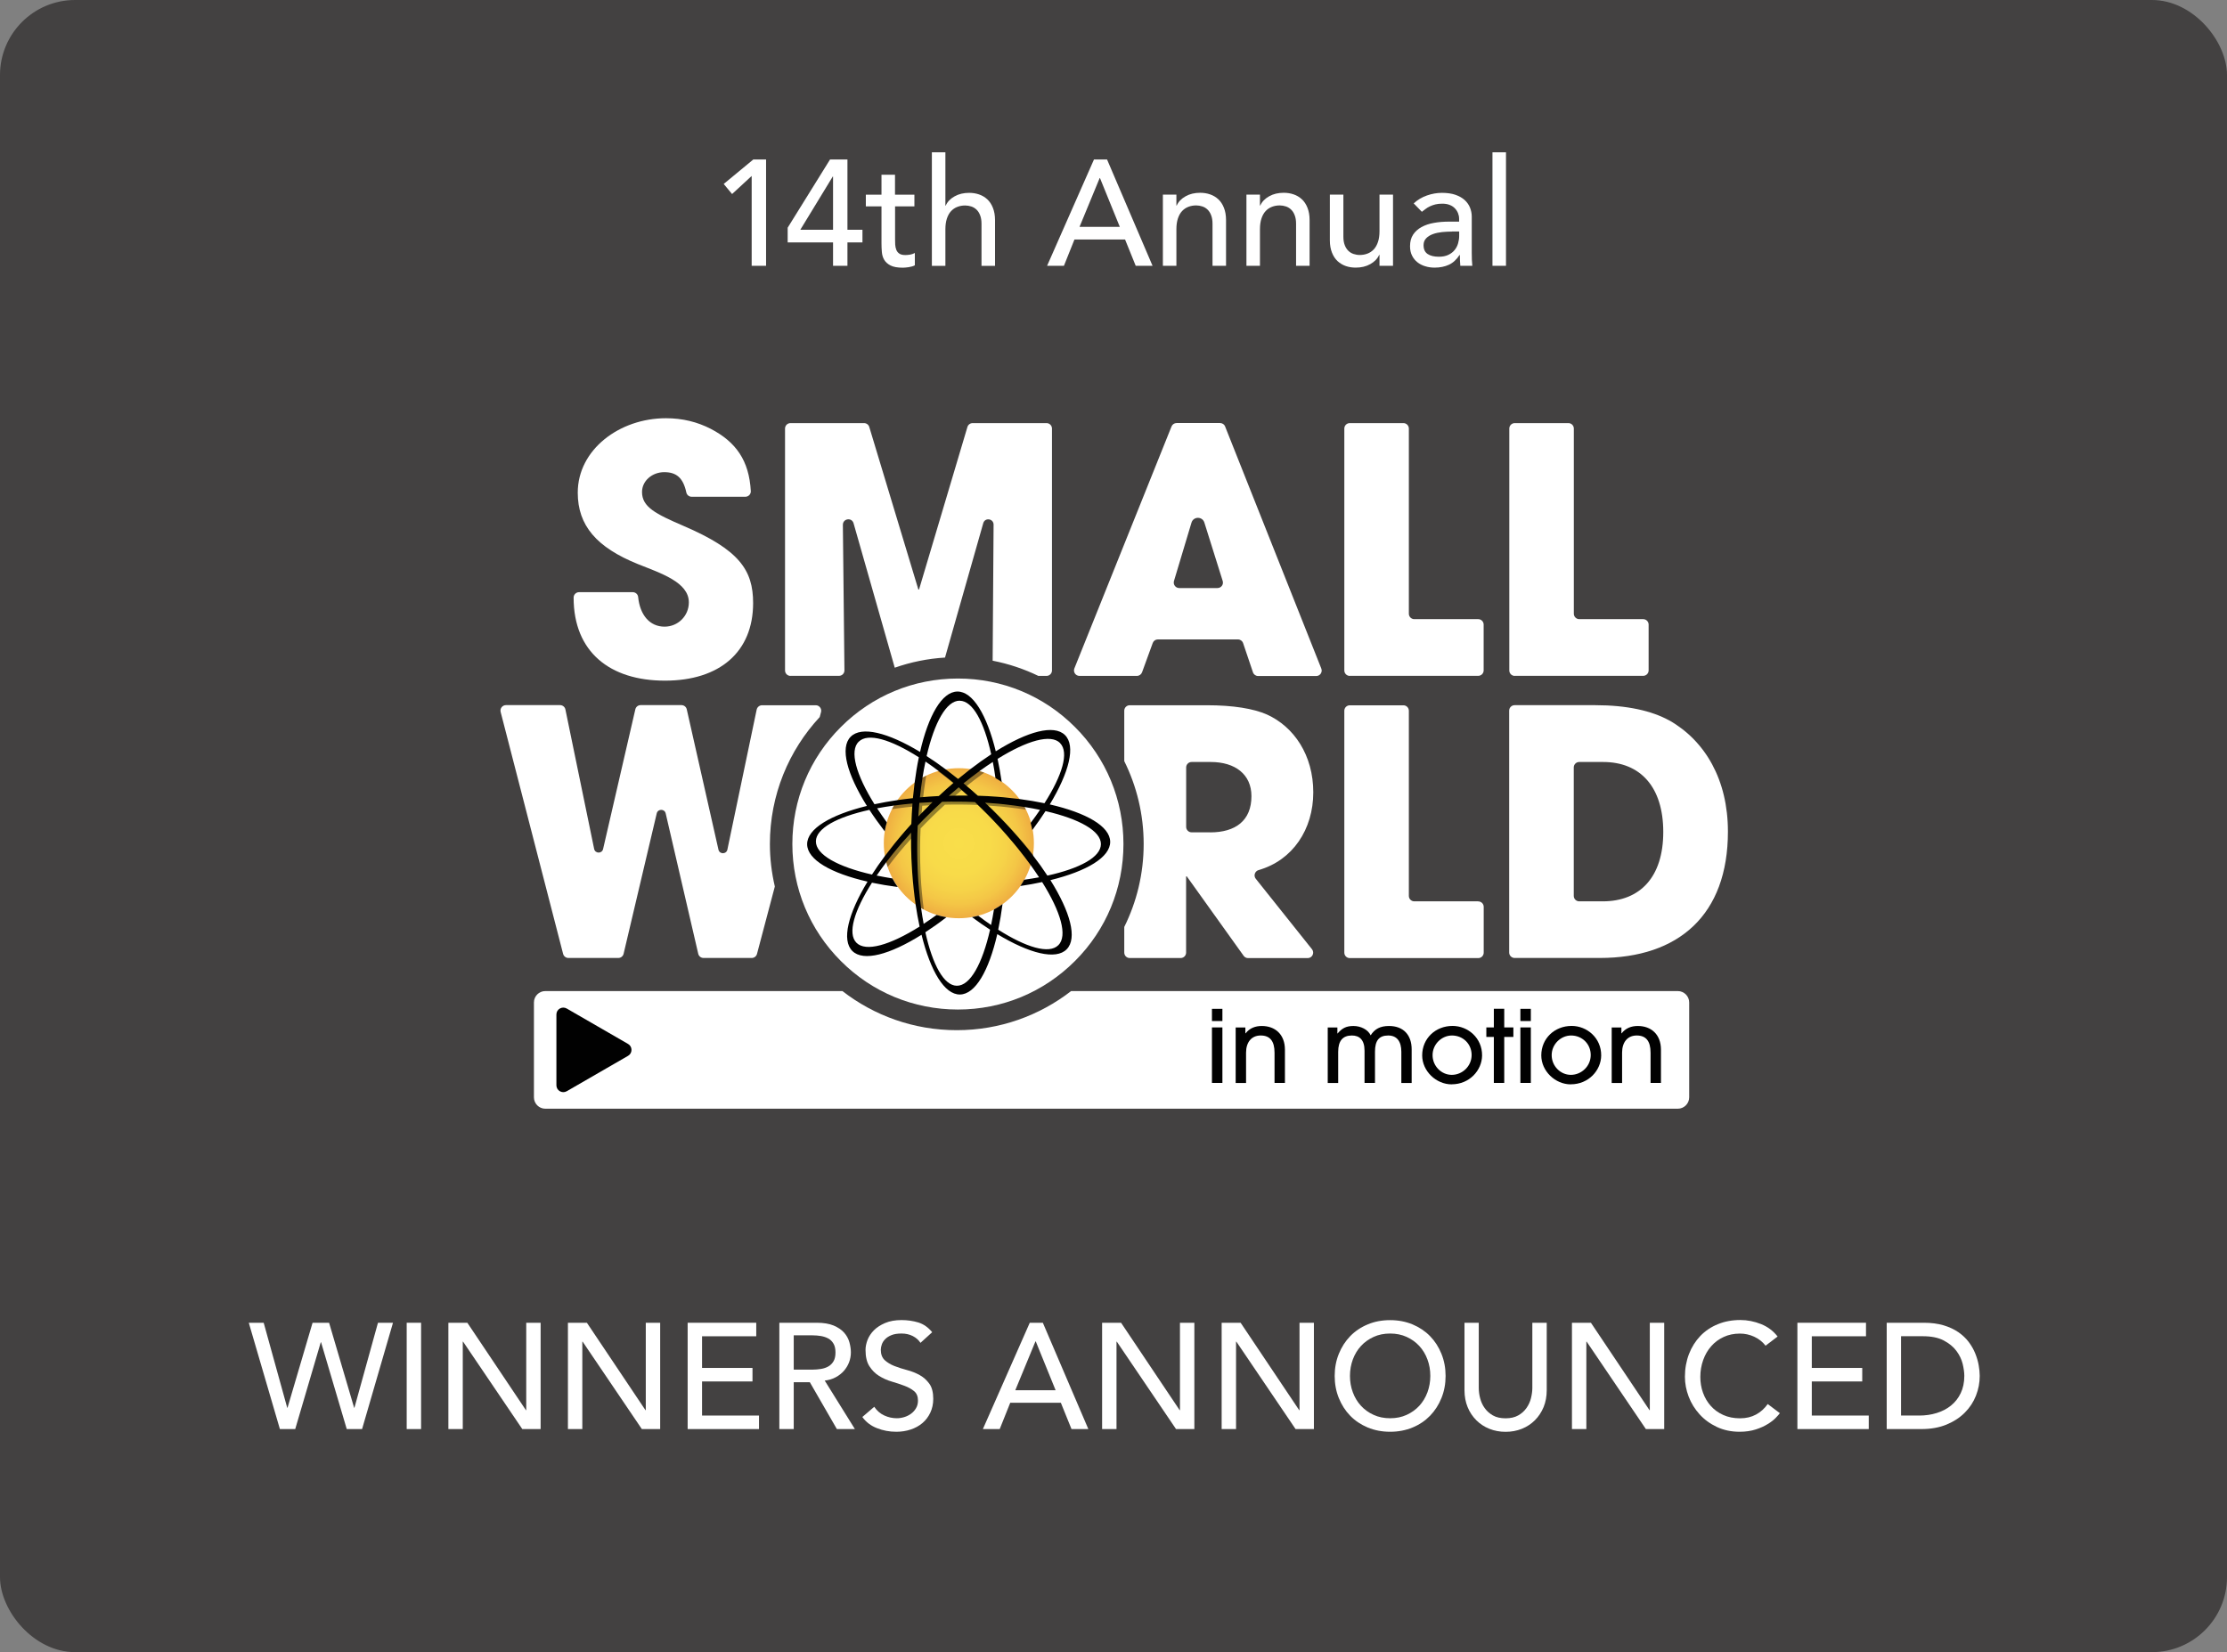 <?xml version="1.0" encoding="UTF-8"?>
<svg id="Layer_1" xmlns="http://www.w3.org/2000/svg" xmlns:xlink="http://www.w3.org/1999/xlink" viewBox="0 0 355.82 264.04">
  <rect x="0" y="0" width="355.82" height="264.04" fill="#808080" stroke="none"/>
  <defs>
    <style>
      .cls-1 {
        fill: none;
      }

      .cls-2, .cls-3 {
        fill: #010101;
      }

      .cls-4 {
        fill: url(#radial-gradient);
      }

      .cls-5 {
        clip-path: url(#clippath-1);
      }

      .cls-6 {
        fill: #fff;
      }

      .cls-7 {
        fill: #221f20;
        opacity: .65;
      }

      .cls-7, .cls-3 {
        isolation: isolate;
      }

      .cls-3 {
        opacity: .4;
      }

      .cls-8 {
        clip-path: url(#clippath);
      }
    </style>
    <clipPath id="clippath">
      <path class="cls-1" d="M153.05,108.44c7.07,0,13.71,2.75,18.7,7.75,5,4.99,7.75,11.64,7.75,18.7s-2.75,13.71-7.75,18.7c-5,5-11.64,7.75-18.7,7.75s-13.71-2.75-18.7-7.75c-5-5-7.75-11.64-7.75-18.7s2.75-13.71,7.75-18.7c5-5,11.64-7.75,18.7-7.75Z"/>
    </clipPath>
    <radialGradient id="radial-gradient" cx="153.2" cy="131.24" fx="153.2" fy="131.24" r="11.99" gradientTransform="translate(0 266) scale(1 -1)" gradientUnits="userSpaceOnUse">
      <stop offset="0" stop-color="#f9de4a"/>
      <stop offset=".41" stop-color="#f8db49"/>
      <stop offset=".63" stop-color="#f6d348"/>
      <stop offset=".81" stop-color="#f4c646"/>
      <stop offset=".96" stop-color="#f0b342"/>
      <stop offset="1" stop-color="#efad42"/>
    </radialGradient>
    <clipPath id="clippath-1">
      <circle class="cls-1" cx="153.2" cy="134.76" r="11.99"/>
    </clipPath>
  </defs>
  <rect class="cls-7" x="0" width="355.82" height="264.04" rx="12" ry="12"/>
  <g>
    <path class="cls-6" d="M106.24,108.78c8.74,0,14.09-4.59,14.09-12.4,0-5.3-2.24-8.52-11.14-12.34-4.42-1.91-6.61-3-6.61-5.41,0-1.8,1.64-3.17,3.55-3.17s3.02.87,3.53,3.25c.09.4.44.68.85.68h8.58c.5,0,.9-.42.87-.91-.27-4.86-2.35-7.84-6.41-9.95-2.13-1.09-4.48-1.69-7.15-1.69-7.43,0-14.09,5.02-14.09,11.9,0,5.24,3,8.74,9.61,11.41,3.66,1.47,8.14,2.89,8.14,6.12,0,2.18-1.75,3.88-3.88,3.88-2.36,0-3.93-1.85-4.22-4.73-.04-.45-.42-.78-.87-.78h-8.57c-.48,0-.87.39-.87.87,0,8.68,5.79,13.27,14.58,13.27h.01Z"/>
    <path class="cls-6" d="M126.31,108.01h7.74c.49,0,.88-.4.87-.88l-.25-23.25c0-1.02,1.43-1.23,1.71-.25l6.58,23.08c2.54-.89,5.23-1.45,8.03-1.62l6.11-21.48c.27-.94,1.65-.74,1.65.24l-.15,21.74c2.56.5,5.01,1.32,7.3,2.43h1.31c.48,0,.87-.39.87-.87v-38.66c0-.48-.39-.87-.87-.87h-11.8c-.39,0-.73.25-.84.62l-7.73,25.97h-.11l-7.84-25.97c-.11-.37-.45-.62-.84-.62h-11.75c-.48,0-.87.39-.87.87v38.66c0,.48.39.87.87.87h0Z"/>
    <path class="cls-6" d="M215.65,108.01h20.53c.48,0,.87-.39.87-.87v-7.32c0-.48-.39-.87-.87-.87h-10.21c-.48,0-.87-.39-.87-.87v-29.59c0-.48-.39-.87-.87-.87h-8.57c-.48,0-.87.39-.87.87v38.66c0,.48.39.87.87.87h0Z"/>
    <path class="cls-6" d="M242.01,108.01h20.53c.48,0,.87-.39.87-.87v-7.32c0-.48-.39-.87-.87-.87h-10.21c-.48,0-.87-.39-.87-.87v-29.59c0-.48-.39-.87-.87-.87h-8.57c-.48,0-.87.39-.87.87v38.66c0,.48.39.87.87.87h-.01Z"/>
    <path class="cls-6" d="M266.74,115.16c-2.84-1.58-6.83-2.46-11.85-2.46h-12.89c-.48,0-.87.39-.87.87v38.66c0,.48.39.87.87.87h13.6c12.61,0,20.48-6.88,20.48-20.2,0-8.24-3.6-14.47-9.34-17.75h0ZM256.09,144.05h-3.77c-.48,0-.87-.39-.87-.87v-20.53c0-.48.39-.87.87-.87h3.82c5.95,0,9.61,3.99,9.61,11.19s-3.71,11.08-9.66,11.08h0Z"/>
    <path class="cls-6" d="M123.01,134.89c0-7.84,3.02-14.97,7.96-20.29l.21-.79c.15-.55-.27-1.1-.84-1.1h-8.58c-.41,0-.77.29-.86.69l-4.68,22.38c-.16.77-1.26.78-1.43,0l-5.06-22.41c-.09-.4-.44-.68-.85-.68h-6.52c-.41,0-.76.28-.85.68l-5.15,22.32c-.18.77-1.27.75-1.43-.02l-4.59-22.28c-.08-.41-.44-.7-.86-.7h-8.64c-.57,0-.99.54-.85,1.09l9.98,38.66c.1.39.45.66.85.66h7.97c.41,0,.76-.28.85-.68l5.29-22.43c.18-.75,1.25-.75,1.43,0l5.2,22.43c.09.4.44.68.85.68h7.7c.4,0,.74-.27.84-.65l2.85-10.77c-.51-2.19-.79-4.46-.79-6.8h0Z"/>
    <path class="cls-6" d="M195.75,68.16c-.13-.33-.45-.55-.81-.55h-6.95c-.36,0-.68.22-.81.55l-15.52,38.66c-.23.57.19,1.2.81,1.2h9.18c.37,0,.69-.23.82-.57l1.71-4.69c.13-.35.45-.57.82-.57h12.79c.38,0,.71.24.83.6l1.57,4.65c.12.36.45.6.83.6h9.28c.62,0,1.04-.62.81-1.2l-15.36-38.66v-.02ZM194.52,93.98h-6.11c-.58,0-1-.56-.84-1.12l2.8-9.33c.31-1.02,1.74-1.03,2.06-.01l2.93,9.34c.17.56-.25,1.12-.84,1.12Z"/>
    <path class="cls-6" d="M236.18,144.05h-10.21c-.48,0-.87-.39-.87-.87v-29.59c0-.48-.39-.87-.87-.87h-8.57c-.48,0-.87.39-.87.87v38.66c0,.48.39.87.87.87h20.53c.48,0,.87-.39.87-.87v-7.32c0-.48-.39-.87-.87-.87h-.01Z"/>
    <path class="cls-6" d="M201.1,139.05c5.44-1.56,8.73-6.5,8.73-12.42s-3.06-10.48-7.43-12.45c-2.13-.93-5.35-1.47-9.56-1.47h-12.34c-.48,0-.87.39-.87.87v8.06c1.98,3.99,3.1,8.49,3.1,13.25s-1.12,9.26-3.1,13.25v4.1c0,.48.39.87.87.87h8.14c.48,0,.87-.39.87-.87v-12.18h.11l9.08,12.69c.16.23.43.37.71.37h9.53c.73,0,1.14-.85.68-1.42l-8.98-11.26c-.39-.49-.15-1.21.46-1.39h0ZM193.34,133.02h-2.95c-.48,0-.87-.39-.87-.87v-9.5c0-.48.39-.87.87-.87h3.06c3.88,0,6.5,1.96,6.5,5.46,0,3.88-2.51,5.79-6.61,5.79h0Z"/>
    <path class="cls-6" d="M153.05,108.44c7.07,0,13.71,2.75,18.7,7.75,5,4.99,7.75,11.64,7.75,18.7s-2.75,13.71-7.75,18.7c-5,5-11.64,7.75-18.7,7.75s-13.71-2.75-18.7-7.75c-5-5-7.75-11.64-7.75-18.7s2.75-13.71,7.75-18.7c5-5,11.64-7.75,18.7-7.75"/>
    <g class="cls-8">
      <g>
        <circle class="cls-4" cx="153.2" cy="134.76" r="11.99"/>
        <path class="cls-2" d="M167.73,128.56c3.1-5.13,4.18-9.36,2.42-11.09-1.76-1.73-5.97-.58-11.05,2.6-1.43-5.82-3.66-9.57-6.13-9.55s-4.63,3.81-5.97,9.65c-5.13-3.1-9.36-4.18-11.09-2.42s-.58,5.97,2.6,11.05c-5.82,1.43-9.57,3.66-9.55,6.13s3.81,4.63,9.65,5.97c-3.1,5.13-4.18,9.36-2.42,11.09s5.97.58,11.05-2.6c1.43,5.82,3.66,9.57,6.13,9.55,2.47-.02,4.63-3.81,5.97-9.65,5.13,3.1,9.36,4.18,11.09,2.42s.58-5.97-2.6-11.05c5.82-1.43,9.57-3.66,9.55-6.13s-3.81-4.63-9.65-5.97ZM169.38,118.77c1.45,1.48.36,5.11-2.5,9.6-1.27-.26-2.63-.49-4.06-.68-.8-.1-1.62-.19-2.46-.27-.32-.03-.64-.06-.97-.08-1.03-.08-2.08-.14-3.16-.17-.76-.69-1.52-1.35-2.28-1.98.85-.68,1.68-1.32,2.5-1.92.74-.54,1.47-1.04,2.18-1.5.16.82.3,1.69.42,2.58.34.19.68.41,1,.63-.19-1.3-.41-2.54-.66-3.7,4.7-2.93,8.52-4.03,10-2.52h0ZM146.89,128.31c.69-.05,1.39-.09,2.11-.12-.41.4-.82.8-1.23,1.22-.36.36-.7.72-1.05,1.09.05-.74.11-1.47.17-2.19ZM146.98,127.44c.12-1.08.25-2.13.41-3.13.14-.9.3-1.77.48-2.6.7.47,1.41.99,2.13,1.53.77.58,1.55,1.21,2.35,1.87-.78.67-1.57,1.38-2.35,2.11-1.03.05-2.04.12-3.02.21h0ZM153.18,125.83c.49.43.99.87,1.49,1.32h-1.56c-.51,0-1.01.01-1.51.03.53-.46,1.05-.91,1.57-1.35h0ZM153.35,111.99c2.07.02,3.87,3.36,5.02,8.56-1.09.72-2.22,1.52-3.38,2.41-.63.49-1.27,1-1.91,1.53-.65-.52-1.29-1.02-1.93-1.5-1.06-.79-2.09-1.51-3.1-2.16,1.25-5.4,3.17-8.87,5.29-8.85h.01ZM137.21,118.53c1.48-1.45,5.11-.36,9.6,2.5-.27,1.28-.49,2.65-.68,4.09-.1.79-.19,1.6-.27,2.44-.84.09-1.65.19-2.45.31-1.29.19-2.53.41-3.69.66-2.93-4.7-4.03-8.52-2.52-10h0ZM130.36,134.45c.02-2.06,3.35-3.87,8.55-5.02.73,1.12,1.55,2.27,2.45,3.44.08-.49.19-.97.33-1.44-.56-.77-1.07-1.52-1.55-2.25.86-.16,1.77-.31,2.71-.44s1.93-.24,2.94-.33c-.08,1.07-.14,2.16-.18,3.28-.69.76-1.35,1.52-1.98,2.28-.24.29-.48.57-.71.86-.54.67-1.06,1.34-1.55,1.99-.75,1-1.43,1.99-2.05,2.95-5.47-1.25-8.99-3.18-8.96-5.32h0ZM136.83,150.66c-1.44-1.47-.36-5.11,2.49-9.59,1.29.27,2.66.5,4.12.69-.31-.43-.6-.89-.85-1.37-.87-.14-1.71-.3-2.52-.46.47-.68.97-1.39,1.51-2.1.59-.77,1.21-1.56,1.88-2.36.23-.28.47-.55.71-.83.45-.52.92-1.05,1.4-1.57,0,.57,0,1.15,0,1.73,0,.51,0,1.01.03,1.51,0,.54.03,1.08.06,1.61.05.99.11,1.96.2,2.91.04.41.08.81.12,1.21.09.87.2,1.72.32,2.55.18,1.22.39,2.38.63,3.49-4.75,2.98-8.6,4.1-10.1,2.58h0ZM169.08,151.07c-1.47,1.44-5.11.36-9.59-2.49.27-1.28.5-2.65.69-4.09-.44.32-.89.6-1.37.86-.14.86-.29,1.69-.46,2.48-.67-.46-1.36-.95-2.05-1.48-.33.09-.66.16-1,.22.98.73,1.95,1.4,2.89,2.01-1.25,5.47-3.18,8.99-5.32,8.96-2.06-.02-3.87-3.35-5.02-8.55,1.09-.71,2.22-1.51,3.37-2.4-.54-.09-1.06-.21-1.57-.37-.71.51-1.4.99-2.07,1.43-.15-.8-.29-1.64-.41-2.51-.13-.97-.25-1.99-.34-3.04-.03-.39-.07-.79-.1-1.2-.05-.65-.08-1.32-.11-2-.02-.5-.04-1.02-.05-1.53-.02-.88-.03-1.78-.02-2.68,0-.93.04-1.85.08-2.75.61-.64,1.24-1.28,1.89-1.91.67-.65,1.33-1.28,2-1.89.88-.02,1.78-.03,2.68-.02.87,0,1.73.03,2.58.07.68.65,1.37,1.32,2.05,2.01.63.64,1.23,1.28,1.82,1.92.37.4.73.81,1.08,1.21.44.5.86.99,1.27,1.49.21.26.42.51.63.77.72.89,1.38,1.76,2.01,2.62.49.68.95,1.35,1.38,2-.76.14-1.56.27-2.38.39-.19.34-.4.68-.62,1,1.22-.18,2.39-.39,3.49-.63,2.98,4.75,4.1,8.6,2.58,10.1h0ZM167.35,139.94c-.7-1.07-1.49-2.18-2.36-3.3-.5-.65-1.03-1.32-1.59-1.98-.21-.25-.42-.49-.63-.74-.67-.78-1.38-1.57-2.11-2.35-.35-.38-.71-.75-1.08-1.13-.36-.37-.73-.74-1.1-1.11-.36-.36-.72-.7-1.09-1.05.7.04,1.39.1,2.07.16.33.03.66.06.99.1,1.09.12,2.15.26,3.16.42.89.14,1.75.3,2.56.47-.46.68-.96,1.38-1.5,2.09.11.38.2.76.26,1.15.77-1.04,1.48-2.05,2.12-3.04,5.4,1.25,8.87,3.17,8.85,5.29-.02,2.07-3.36,3.87-8.56,5.02h0Z"/>
        <circle class="cls-1" cx="153.2" cy="134.76" r="11.99"/>
        <g class="cls-5">
          <path class="cls-3" d="M168.19,129.02c3.1-5.13,4.18-9.36,2.42-11.09-1.76-1.73-5.97-.58-11.05,2.6-1.43-5.82-3.66-9.57-6.13-9.55s-4.63,3.81-5.97,9.65c-5.13-3.1-9.36-4.18-11.09-2.42s-.58,5.97,2.6,11.05c-5.82,1.43-9.57,3.66-9.55,6.13.02,2.47,3.81,4.63,9.65,5.97-3.1,5.13-4.18,9.36-2.42,11.09s5.97.58,11.05-2.6c1.43,5.82,3.66,9.57,6.13,9.55s4.63-3.81,5.97-9.65c5.13,3.1,9.36,4.18,11.09,2.42s.58-5.97-2.6-11.05c5.82-1.43,9.57-3.66,9.55-6.13s-3.81-4.63-9.65-5.97ZM169.84,119.23c1.45,1.48.36,5.11-2.5,9.6-1.27-.26-2.63-.49-4.06-.68-.8-.1-1.62-.19-2.46-.27-.32-.03-.64-.06-.97-.08-1.03-.08-2.08-.14-3.16-.17-.76-.69-1.52-1.35-2.28-1.98.85-.68,1.68-1.32,2.5-1.92.74-.54,1.47-1.04,2.18-1.5.16.82,1.01.68.76-.48,4.7-2.93,8.52-4.03,10-2.52h0ZM147.35,128.77c.69-.05,1.39-.09,2.11-.12-.41.4-.82.8-1.23,1.22-.36.36-.7.72-1.05,1.09.05-.74.11-1.47.17-2.19ZM147.44,127.9c.12-1.08.25-2.13.41-3.13.14-.9.3-1.77.48-2.6.7.47,1.41.99,2.13,1.53.77.58,1.55,1.21,2.35,1.87-.78.67-1.57,1.38-2.35,2.11-1.03.05-2.04.12-3.02.21h0ZM153.64,126.29c.49.43.99.87,1.49,1.32h-1.56c-.51,0-1.01.01-1.51.03.53-.46,1.05-.91,1.57-1.35h0ZM153.81,112.45c2.07.02,3.87,3.36,5.02,8.56-1.09.72-2.22,1.52-3.38,2.41-.63.49-1.27,1-1.91,1.53-.65-.52-1.29-1.02-1.93-1.5-1.06-.79-2.09-1.51-3.1-2.16,1.25-5.4,3.17-8.87,5.29-8.85h.01ZM137.67,118.99c1.48-1.45,5.11-.36,9.6,2.5-.27,1.28-.49,2.65-.68,4.09-.1.79-.19,1.6-.27,2.44-.84.09-1.65.19-2.45.31-1.29.19-2.53.41-3.69.66-2.93-4.7-4.03-8.52-2.52-10h0ZM130.82,134.91c.02-2.06,3.35-3.87,8.55-5.02.73,1.12,1.71.48,1.23-.25.86-.16,1.77-.31,2.71-.44s1.93-.24,2.94-.33c-.08,1.07-.14,2.16-.18,3.28-.69.76-1.35,1.52-1.98,2.28-.24.29-.48.57-.71.86-.54.67-1.06,1.34-1.55,1.99-.75,1-1.43,1.99-2.05,2.95-5.47-1.25-8.99-3.18-8.96-5.32h0ZM137.29,151.12c-1.44-1.47-.36-5.11,2.49-9.59,1.29.27,1.55-.97.75-1.14.47-.68.97-1.39,1.51-2.1.59-.77,1.21-1.56,1.88-2.36.23-.28.47-.55.71-.83.45-.52.92-1.05,1.4-1.57,0,.57,0,1.15,0,1.73,0,.51,0,1.01.03,1.51,0,.54.03,1.08.06,1.61.05.99.11,1.96.2,2.91.04.41.08.81.12,1.21.09.87.2,1.72.32,2.55.18,1.22.39,2.38.63,3.49-4.75,2.98-8.6,4.1-10.1,2.58ZM169.54,151.53c-1.47,1.44-5.11.36-9.59-2.49.27-1.28.5-2.65.69-4.09-.44.32-.89.6-1.37.86-.14.86-.29,1.69-.46,2.48-.67-.46-1.36-.95-2.05-1.48-.33.09-.66.16-1,.22.98.73,1.95,1.4,2.89,2.01-1.25,5.47-3.18,8.99-5.32,8.96-2.06-.02-3.87-3.35-5.02-8.55,1.09-.71,2.22-1.51,3.37-2.4-.54-.09-1.06-.21-1.57-.37-.71.51-1.4.99-2.07,1.43-.15-.8-.29-1.64-.41-2.51-.13-.97-.25-1.99-.34-3.04-.03-.39-.07-.79-.1-1.2-.05-.65-.08-1.32-.11-2-.02-.5-.04-1.02-.05-1.53-.02-.88-.03-1.78-.02-2.68,0-.93.04-1.85.08-2.75.61-.64,1.24-1.28,1.89-1.91.67-.65,1.33-1.28,2-1.89.88-.02,1.78-.03,2.68-.02.87,0,1.73.03,2.58.07.68.65,1.37,1.32,2.05,2.01.63.64,1.23,1.28,1.82,1.92.37.4.73.81,1.08,1.21.44.5.86.99,1.27,1.49.21.26.42.51.63.77.72.89,1.38,1.76,2.01,2.62.49.68.95,1.35,1.38,2-.76.14-1.56.27-2.38.39-.19.34-.4.68-.62,1,1.22-.18,2.39-.39,3.49-.63,2.98,4.75,4.1,8.6,2.58,10.1h0ZM167.81,140.4c-.7-1.07-1.49-2.18-2.36-3.3-.5-.65-1.03-1.32-1.59-1.98-.21-.25-.42-.49-.63-.74-.67-.78-1.38-1.57-2.11-2.35-.35-.38-.71-.75-1.08-1.13-.36-.37-.73-.74-1.1-1.11-.36-.36-.72-.7-1.09-1.05.7.04,1.39.1,2.07.16.33.03.66.06.99.1,1.09.12,2.15.26,3.16.42.89.14,1.75.3,2.56.47-.46.68-.96,1.38-1.5,2.09.11.38.2.76.26,1.15.77-1.04,1.48-2.05,2.12-3.04,5.4,1.25,8.87,3.17,8.85,5.29-.02,2.07-3.36,3.87-8.56,5.02h0Z"/>
        </g>
      </g>
    </g>
    <path class="cls-6" d="M268.08,158.39h-96.94c-5.05,3.91-11.38,6.25-18.27,6.25s-13.22-2.33-18.27-6.25h-47.47c-1,0-1.82.81-1.82,1.82v15.16c0,1,.81,1.82,1.82,1.82h180.94c1,0,1.82-.81,1.82-1.82v-15.16c0-1-.81-1.82-1.82-1.82h.01Z"/>
    <path class="cls-2" d="M88.9,167.79v-5.66c0-.85.92-1.37,1.65-.95l4.9,2.83,4.9,2.83c.73.42.73,1.48,0,1.9l-4.9,2.83-4.9,2.83c-.73.42-1.65-.11-1.65-.95v-5.66Z"/>
    <path class="cls-2" d="M193.64,163.18v-1.95h1.67v1.95h-1.67ZM193.64,173.07v-8.87h1.67v8.87h-1.67Z"/>
    <path class="cls-2" d="M203.64,173.07v-4.83c0-1.87-.74-2.75-2.21-2.75s-2.34,1.07-2.34,2.74v4.85h-1.66v-8.87h1.55v.94h.03c.66-.85,1.57-1.18,2.59-1.18,2.13,0,3.7,1.34,3.7,3.79v5.31h-1.67.01Z"/>
    <path class="cls-2" d="M223.9,173.07v-4.96c0-1.68-.71-2.62-2.1-2.62-1.47,0-2.11.82-2.11,2.59v4.99h-1.67v-5.15c0-1.75-.82-2.43-2.02-2.43-1.47,0-2.19.86-2.19,2.61v4.98h-1.67v-8.87h1.54v.96h.03c.72-.85,1.39-1.2,2.54-1.2s2.31.56,2.75,1.49c.64-1.01,1.52-1.49,2.93-1.49,2.3,0,3.62,1.44,3.62,3.73v5.38h-1.66.01Z"/>
    <path class="cls-2" d="M231.95,173.3c-2.5,0-4.72-2.13-4.72-4.63,0-2.71,2.13-4.71,4.85-4.71,2.45,0,4.75,1.92,4.72,4.74-.03,2.37-2.02,4.59-4.85,4.59h0ZM232,165.49c-1.67,0-3.11,1.41-3.11,3.14s1.39,3.15,3.07,3.15,3.17-1.38,3.17-3.17-1.39-3.12-3.14-3.12h0Z"/>
    <path class="cls-2" d="M238.68,173.07v-7.35h-1.2v-1.52h1.2v-2.98h1.66v2.98h1.46v1.52h-1.46v7.35h-1.66Z"/>
    <path class="cls-2" d="M242.92,163.18v-1.95h1.67v1.95h-1.67ZM242.92,173.07v-8.87h1.67v8.87h-1.67Z"/>
    <path class="cls-2" d="M250.98,173.3c-2.5,0-4.72-2.13-4.72-4.63,0-2.71,2.13-4.71,4.85-4.71,2.45,0,4.75,1.92,4.72,4.74-.03,2.37-2.02,4.59-4.85,4.59h0ZM251.03,165.49c-1.67,0-3.11,1.41-3.11,3.14s1.39,3.15,3.07,3.15,3.17-1.38,3.17-3.17-1.39-3.12-3.14-3.12h0Z"/>
    <path class="cls-2" d="M263.72,173.07v-4.83c0-1.87-.74-2.75-2.21-2.75s-2.34,1.07-2.34,2.74v4.85h-1.66v-8.87h1.55v.94h.03c.66-.85,1.57-1.18,2.59-1.18,2.13,0,3.7,1.34,3.7,3.79v5.31h-1.67.01Z"/>
  </g>
  <g>
    <path class="cls-6" d="M39.73,211.4h2.4l3.76,13.58h.05l4-13.58h2.64l4,13.58h.05l3.76-13.58h2.4l-4.94,16.99h-2.45l-4.1-13.87h-.05l-4.08,13.87h-2.45l-4.97-16.99h-.02Z"/>
    <path class="cls-6" d="M64.98,211.4h2.3v16.99h-2.3v-16.99Z"/>
    <path class="cls-6" d="M71.65,211.4h3.02l9.36,13.97h.05v-13.97h2.3v16.99h-2.93l-9.46-13.97h-.05v13.97h-2.3v-16.99h.01Z"/>
    <path class="cls-6" d="M90.75,211.4h3.02l9.36,13.97h.05v-13.97h2.3v16.99h-2.93l-9.46-13.97h-.05v13.97h-2.3v-16.99h.01Z"/>
    <path class="cls-6" d="M109.86,211.4h10.97v2.16h-8.66v5.06h8.06v2.16h-8.06v5.45h9.1v2.16h-11.4v-16.99h0Z"/>
    <path class="cls-6" d="M124.52,211.4h5.98c1.09,0,1.98.15,2.69.44.7.3,1.26.67,1.67,1.13s.69.97.85,1.54c.16.57.24,1.12.24,1.64s-.1,1.07-.29,1.57c-.19.5-.47.96-.83,1.37-.36.41-.8.75-1.32,1.03s-1.1.45-1.74.52l4.82,7.75h-2.88l-4.32-7.49h-2.57v7.49h-2.3s0-16.99,0-16.99ZM126.82,218.89h3.02c.45,0,.89-.04,1.33-.11s.83-.2,1.18-.4c.34-.19.62-.47.83-.83s.31-.83.31-1.4-.1-1.04-.31-1.4c-.21-.36-.48-.64-.83-.83-.34-.19-.74-.32-1.18-.4-.44-.07-.88-.11-1.33-.11h-3.02v5.47h0Z"/>
    <path class="cls-6" d="M139.69,224.84c.42.62.95,1.08,1.6,1.38s1.32.44,2,.44c.38,0,.78-.06,1.18-.18s.76-.3,1.09-.54c.33-.24.6-.54.8-.89.21-.35.31-.76.31-1.22,0-.66-.21-1.16-.62-1.5s-.93-.63-1.55-.86c-.62-.23-1.29-.46-2.02-.67s-1.4-.52-2.02-.9c-.62-.38-1.13-.9-1.55-1.55-.42-.65-.62-1.52-.62-2.63,0-.5.11-1.02.32-1.58.22-.56.56-1.07,1.02-1.54.46-.46,1.06-.85,1.79-1.16s1.6-.47,2.63-.47c.93,0,1.82.13,2.66.38.85.26,1.59.78,2.23,1.56l-1.87,1.7c-.29-.45-.7-.81-1.22-1.08-.53-.27-1.13-.41-1.8-.41s-1.17.08-1.6.25c-.42.17-.76.38-1.02.65-.26.26-.44.55-.54.85s-.16.58-.16.84c0,.72.21,1.27.62,1.66.42.38.93.7,1.55.94.62.24,1.29.46,2.02.65.73.19,1.4.46,2.02.8.62.34,1.13.81,1.55,1.39s.62,1.39.62,2.41c0,.82-.16,1.55-.47,2.21s-.73,1.21-1.26,1.66-1.15.79-1.87,1.03-1.49.36-2.3.36c-1.09,0-2.12-.19-3.1-.58-.98-.38-1.75-.98-2.33-1.78l1.9-1.63h.01Z"/>
    <path class="cls-6" d="M164.53,211.4h2.09l7.27,16.99h-2.69l-1.7-4.2h-8.09l-1.68,4.2h-2.69l7.49-16.99h0ZM168.66,222.18l-3.17-7.8h-.05l-3.22,7.8h6.44Z"/>
    <path class="cls-6" d="M176.1,211.4h3.02l9.36,13.97h.05v-13.97h2.3v16.99h-2.93l-9.46-13.97h-.05v13.97h-2.3v-16.99h0Z"/>
    <path class="cls-6" d="M195.2,211.4h3.02l9.36,13.97h.05v-13.97h2.3v16.99h-2.93l-9.46-13.97h-.05v13.97h-2.3v-16.99h0Z"/>
    <path class="cls-6" d="M222.11,228.82c-1.3,0-2.49-.23-3.58-.68-1.09-.46-2.02-1.08-2.8-1.88s-1.38-1.74-1.82-2.83-.66-2.26-.66-3.53.22-2.44.66-3.53,1.05-2.03,1.82-2.83c.78-.8,1.71-1.43,2.8-1.88,1.09-.46,2.28-.68,3.58-.68s2.49.23,3.58.68c1.09.46,2.02,1.08,2.8,1.88s1.38,1.74,1.82,2.83.66,2.26.66,3.53-.22,2.44-.66,3.53-1.05,2.03-1.82,2.83c-.78.8-1.71,1.43-2.8,1.88s-2.28.68-3.58.68ZM222.11,226.66c.98,0,1.86-.18,2.64-.54s1.46-.84,2.02-1.45.99-1.32,1.3-2.15c.3-.82.46-1.7.46-2.63s-.15-1.8-.46-2.63c-.3-.82-.74-1.54-1.3-2.15s-1.23-1.09-2.02-1.45-1.66-.54-2.64-.54-1.86.18-2.64.54-1.46.84-2.02,1.45-.99,1.32-1.3,2.15c-.3.82-.46,1.7-.46,2.63s.15,1.8.46,2.63c.3.82.74,1.54,1.3,2.15s1.23,1.09,2.02,1.45c.78.36,1.66.54,2.64.54Z"/>
    <path class="cls-6" d="M236.27,211.4v10.42c0,.53.07,1.08.22,1.64.14.57.38,1.09.72,1.57.34.48.78.87,1.32,1.18s1.22.46,2.02.46,1.47-.15,2.02-.46.98-.7,1.32-1.18c.34-.48.58-1,.72-1.57s.22-1.12.22-1.64v-10.42h2.3v10.78c0,.99-.17,1.89-.5,2.7-.34.81-.8,1.51-1.39,2.1-.59.59-1.29,1.05-2.09,1.37-.8.32-1.66.48-2.59.48s-1.79-.16-2.59-.48c-.8-.32-1.5-.78-2.09-1.37s-1.06-1.29-1.39-2.1-.5-1.71-.5-2.7v-10.78h2.3-.02Z"/>
    <path class="cls-6" d="M251.17,211.4h3.02l9.36,13.97h.05v-13.97h2.3v16.99h-2.93l-9.46-13.97h-.05v13.97h-2.3v-16.99h.01Z"/>
    <path class="cls-6" d="M282.1,215.07c-.48-.62-1.09-1.1-1.82-1.44-.74-.34-1.5-.5-2.28-.5-.96,0-1.83.18-2.6.54-.78.36-1.44.85-1.99,1.48-.55.62-.98,1.36-1.28,2.2s-.46,1.74-.46,2.7c0,.9.14,1.74.43,2.54s.7,1.5,1.25,2.11c.54.61,1.21,1.09,1.99,1.44s1.67.53,2.66.53,1.83-.2,2.57-.6c.74-.4,1.36-.96,1.87-1.68l1.94,1.46c-.13.18-.35.43-.67.76s-.74.66-1.27.98c-.53.33-1.16.62-1.91.86s-1.6.37-2.58.37c-1.34,0-2.56-.26-3.64-.77-1.08-.51-2-1.18-2.76-2.02s-1.34-1.77-1.74-2.82-.6-2.11-.6-3.18c0-1.31.22-2.52.65-3.64.43-1.11,1.04-2.07,1.81-2.88.78-.81,1.71-1.44,2.8-1.88,1.09-.45,2.29-.67,3.6-.67,1.12,0,2.22.22,3.3.65s1.96,1.1,2.65,1.99l-1.92,1.46h0Z"/>
    <path class="cls-6" d="M287.17,211.4h10.97v2.16h-8.66v5.06h8.06v2.16h-8.06v5.45h9.1v2.16h-11.4v-16.99h-.01Z"/>
    <path class="cls-6" d="M301.45,211.4h5.93c1.2,0,2.25.14,3.16.41.9.27,1.69.64,2.35,1.09.66.46,1.22.98,1.66,1.57.44.59.79,1.2,1.04,1.82s.44,1.25.55,1.87.17,1.2.17,1.73c0,1.09-.2,2.14-.6,3.16s-.99,1.92-1.78,2.71c-.78.79-1.76,1.43-2.92,1.91-1.16.48-2.5.72-4.02.72h-5.54v-16.99h0ZM303.75,226.23h2.9c.98,0,1.9-.13,2.77-.4s1.64-.66,2.29-1.19c.66-.53,1.18-1.19,1.56-1.98s.58-1.72.58-2.77c0-.54-.09-1.18-.26-1.91-.18-.73-.51-1.42-1-2.08s-1.16-1.21-2.03-1.67-1.98-.68-3.36-.68h-3.46v12.67h.01Z"/>
  </g>
  <g>
    <path class="cls-6" d="M120.09,28.13l-3.12,2.88-1.34-1.61,4.73-3.91h2.04v16.99h-2.3v-14.35Z"/>
    <path class="cls-6" d="M133.1,38.74h-7.25v-2.35l6.77-10.9h2.78v11.23h2.4v2.02h-2.4v3.74h-2.3v-3.74ZM133.1,28.22h-.05l-5.18,8.5h5.23v-8.5Z"/>
    <path class="cls-6" d="M146.11,32.98h-3.1v5.16c0,.32,0,.64.02.95s.08.59.18.84c.1.25.26.45.48.6.22.15.53.23.95.23.26,0,.52-.02.79-.07.27-.05.52-.14.74-.26v1.97c-.26.14-.59.24-1,.3-.41.06-.72.08-.95.08-.83,0-1.48-.12-1.93-.35s-.79-.53-1.01-.9c-.22-.37-.34-.78-.38-1.24-.04-.46-.06-.92-.06-1.38v-5.93h-2.5v-1.87h2.5v-3.19h2.16v3.19h3.1v1.87Z"/>
    <path class="cls-6" d="M148.89,24.34h2.16v8.52h.05c.27-.61.74-1.1,1.42-1.48.67-.38,1.45-.56,2.33-.56.54,0,1.07.08,1.57.25.5.17.94.43,1.32.78.38.35.68.8.9,1.36.22.55.34,1.2.34,1.96v7.32h-2.16v-6.72c0-.53-.07-.98-.22-1.36-.14-.38-.34-.68-.58-.91-.24-.23-.52-.4-.83-.5-.31-.1-.64-.16-.97-.16-.45,0-.86.07-1.25.22-.38.14-.72.37-1.01.68s-.51.71-.67,1.19c-.16.48-.24,1.05-.24,1.7v5.86h-2.16v-18.14Z"/>
    <path class="cls-6" d="M174.79,25.49h2.09l7.27,16.99h-2.69l-1.7-4.2h-8.09l-1.68,4.2h-2.69l7.49-16.99ZM178.92,36.26l-3.17-7.8h-.05l-3.22,7.8h6.43Z"/>
    <path class="cls-6" d="M185.8,31.1h2.16v1.75h.05c.27-.61.74-1.1,1.42-1.48.67-.38,1.45-.56,2.33-.56.54,0,1.07.08,1.57.25s.94.43,1.32.78.68.8.9,1.36c.22.55.34,1.2.34,1.96v7.32h-2.16v-6.72c0-.53-.07-.98-.22-1.36-.14-.38-.34-.68-.58-.91s-.52-.4-.83-.5c-.31-.1-.64-.16-.97-.16-.45,0-.86.07-1.25.22s-.72.37-1.01.68-.51.71-.67,1.19c-.16.48-.24,1.05-.24,1.7v5.86h-2.16v-11.38Z"/>
    <path class="cls-6" d="M199.15,31.1h2.16v1.75h.05c.27-.61.74-1.1,1.42-1.48.67-.38,1.45-.56,2.33-.56.54,0,1.07.08,1.57.25s.94.43,1.32.78.68.8.9,1.36c.22.55.34,1.2.34,1.96v7.32h-2.16v-6.72c0-.53-.07-.98-.22-1.36-.14-.38-.34-.68-.58-.91s-.52-.4-.83-.5c-.31-.1-.64-.16-.97-.16-.45,0-.86.07-1.25.22s-.72.37-1.01.68-.51.71-.67,1.19c-.16.48-.24,1.05-.24,1.7v5.86h-2.16v-11.38Z"/>
    <path class="cls-6" d="M222.57,42.48h-2.16v-1.75h-.05c-.27.61-.74,1.1-1.42,1.48-.67.38-1.45.56-2.33.56-.56,0-1.09-.08-1.58-.25s-.93-.43-1.31-.78c-.38-.35-.68-.8-.9-1.36-.22-.55-.34-1.2-.34-1.96v-7.32h2.16v6.72c0,.53.07.98.22,1.36.14.38.34.68.58.91.24.23.52.4.83.5.31.1.64.16.97.16.45,0,.86-.07,1.25-.22s.72-.37,1.01-.68.51-.71.67-1.19c.16-.48.24-1.05.24-1.7v-5.86h2.16v11.38Z"/>
    <path class="cls-6" d="M225.88,32.5c.61-.56,1.31-.98,2.11-1.26.8-.28,1.6-.42,2.4-.42s1.55.1,2.15.31c.6.21,1.09.49,1.48.84.38.35.67.76.85,1.21.18.46.28.93.28,1.43v5.81c0,.4,0,.77.02,1.1s.04.66.07.96h-1.92c-.05-.58-.07-1.15-.07-1.73h-.05c-.48.74-1.05,1.26-1.7,1.56s-1.42.46-2.28.46c-.53,0-1.03-.07-1.51-.22-.48-.14-.9-.36-1.26-.65-.36-.29-.64-.64-.85-1.07-.21-.42-.31-.92-.31-1.48,0-.74.16-1.35.49-1.85.33-.5.78-.9,1.34-1.21.57-.31,1.23-.54,1.99-.67.76-.14,1.57-.2,2.44-.2h1.58v-.48c0-.29-.06-.58-.17-.86s-.28-.55-.5-.78c-.22-.23-.5-.42-.84-.55-.34-.14-.74-.2-1.2-.2-.42,0-.78.04-1.09.12-.31.08-.6.18-.85.3-.26.12-.49.26-.7.42-.21.16-.41.31-.6.46l-1.3-1.34ZM231.98,37.01c-.51,0-1.04.03-1.57.08-.54.06-1.02.16-1.46.32-.44.16-.8.38-1.08.67-.28.29-.42.66-.42,1.1,0,.66.22,1.13.66,1.42.44.29,1.04.43,1.79.43.59,0,1.1-.1,1.51-.3.42-.2.75-.46,1.01-.78.26-.32.44-.68.55-1.07s.17-.78.17-1.16v-.72h-1.15Z"/>
    <path class="cls-6" d="M238.46,24.34h2.16v18.14h-2.16v-18.14Z"/>
  </g>
</svg>